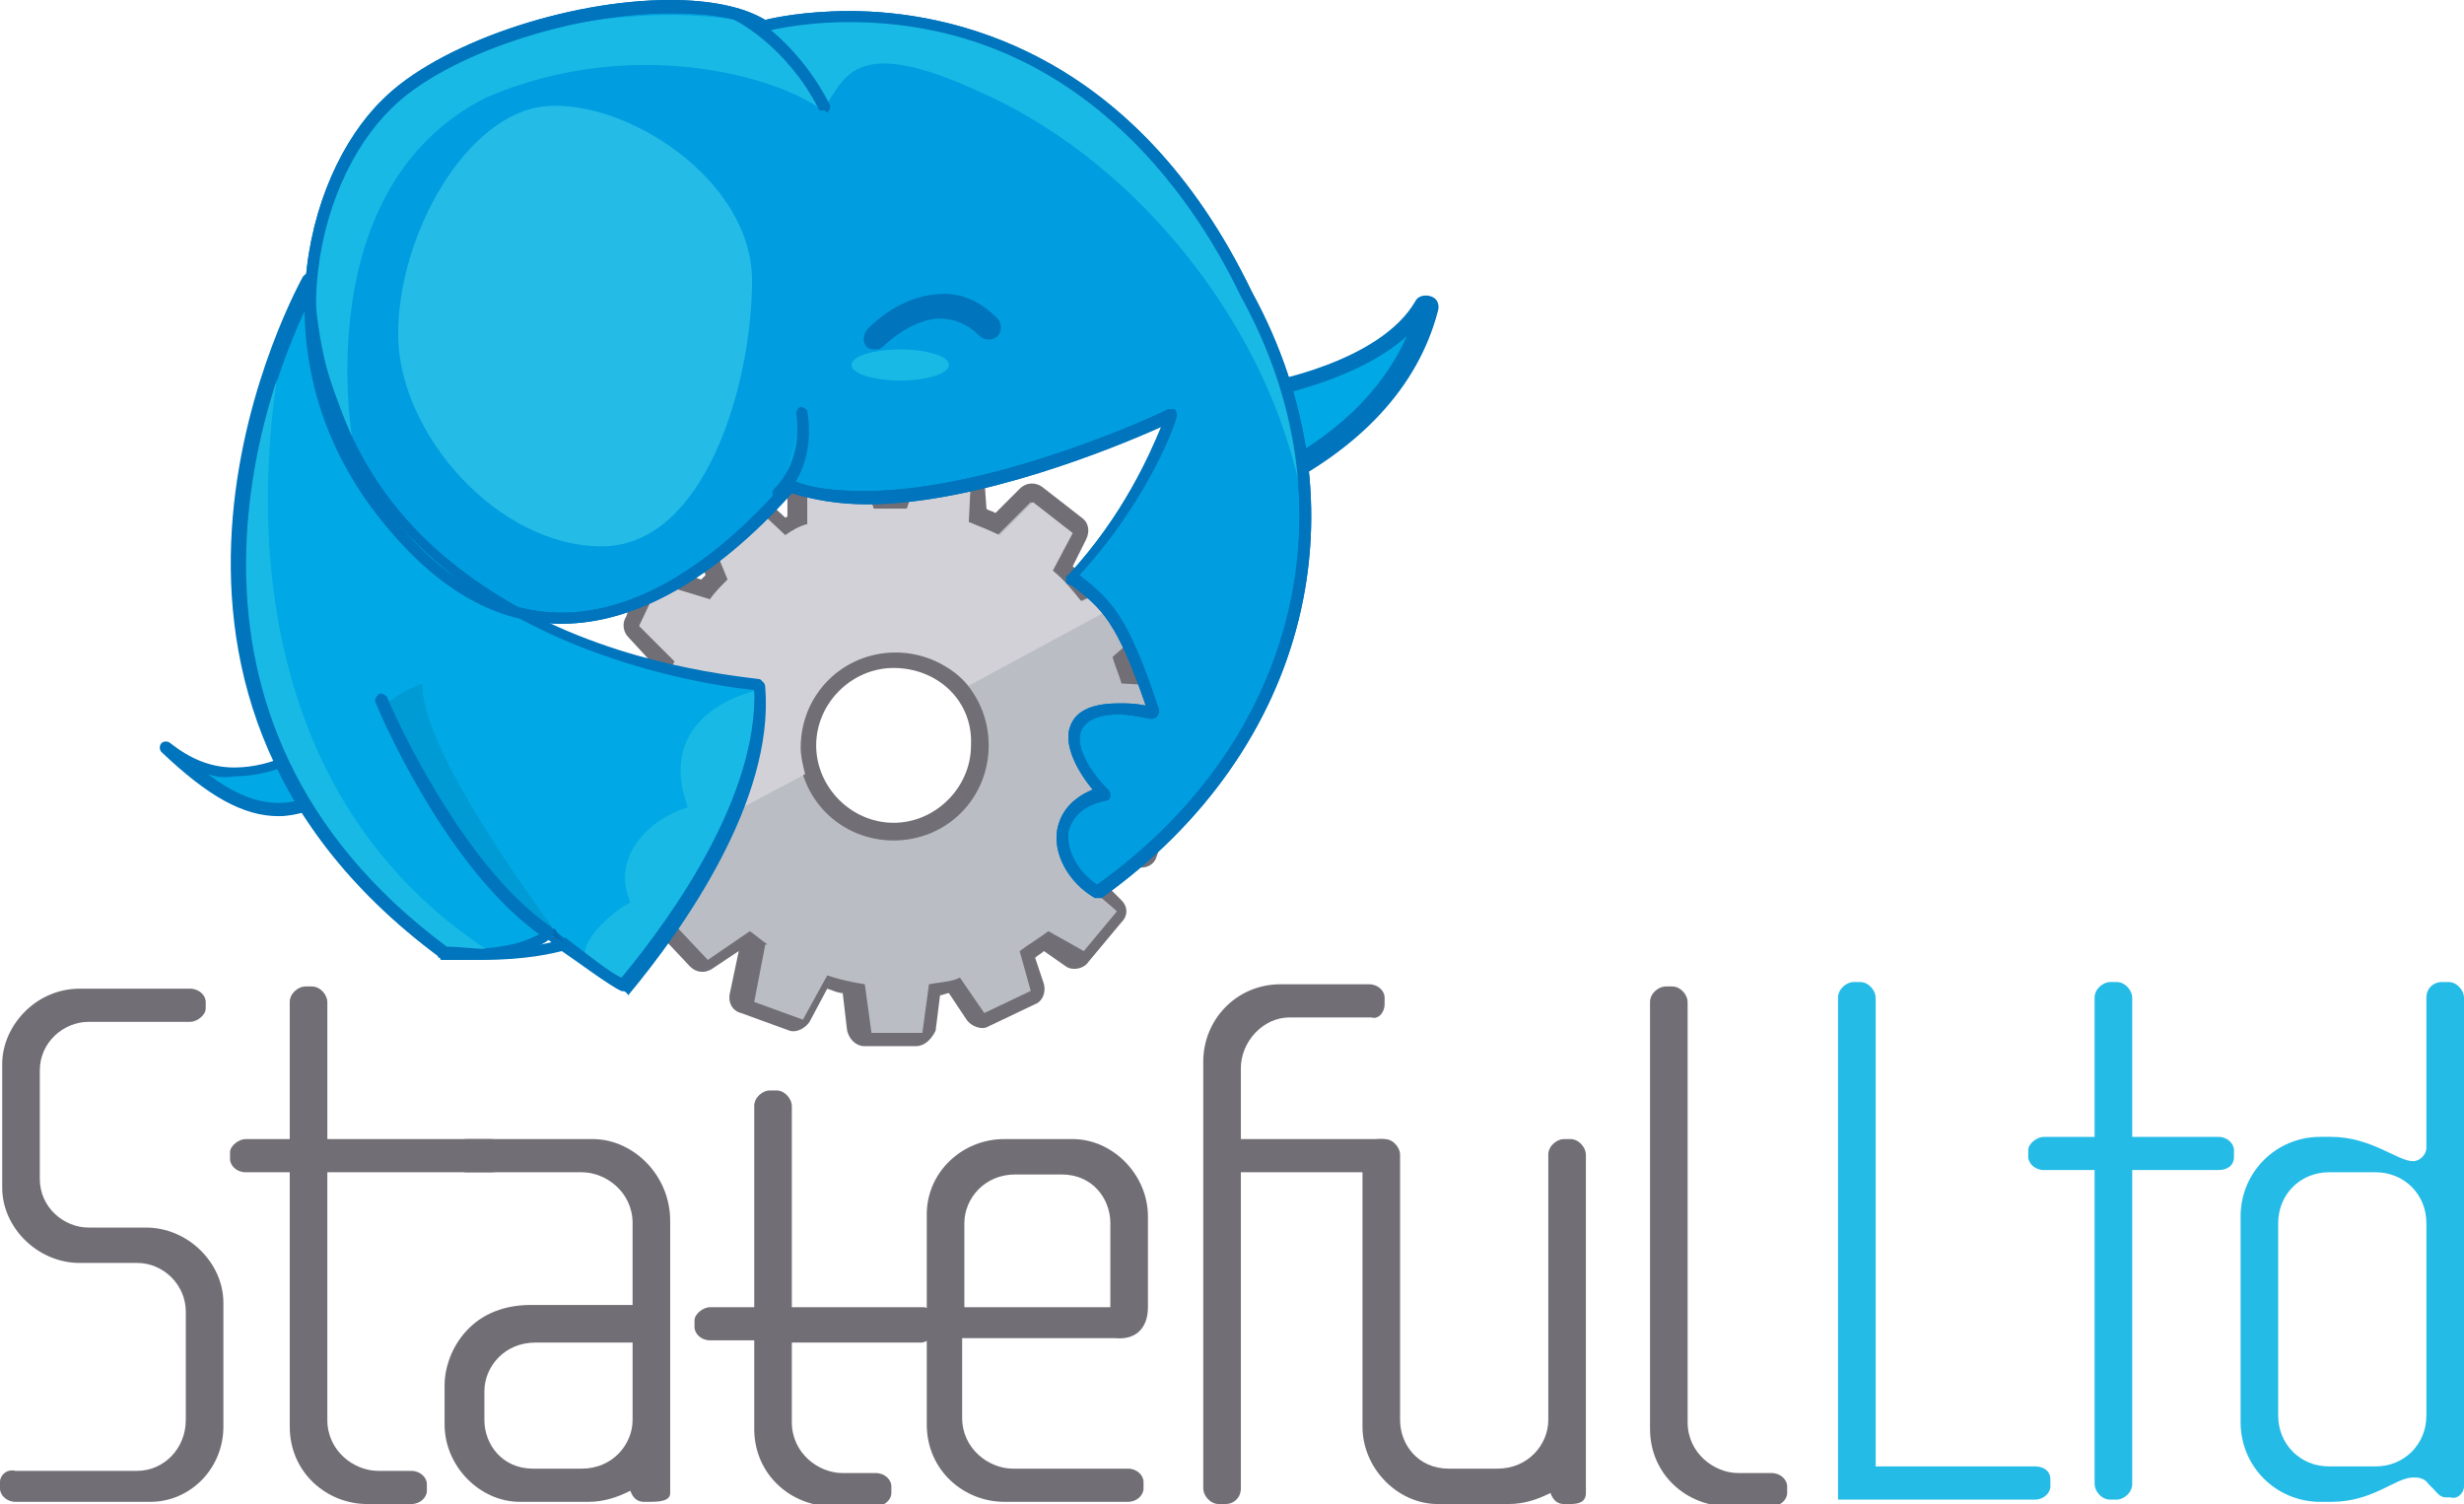 <?xml version="1.0" encoding="utf-8"?>
<!-- Generator: Adobe Illustrator 19.1.0, SVG Export Plug-In . SVG Version: 6.00 Build 0)  -->
<svg version="1.1" id="Layer_1" xmlns="http://www.w3.org/2000/svg" xmlns:xlink="http://www.w3.org/1999/xlink" x="0px" y="0px"
	 viewBox="0 0 111.4 68" style="enable-background:new 0 0 111.4 68;" xml:space="preserve">
<style type="text/css">
	.st0{clip-path:url(#SVGID_2_);fill:#FAEA76;}
	.st1{clip-path:url(#SVGID_2_);fill:#0074BD;}
	.st2{clip-path:url(#SVGID_2_);fill:#00A9E5;}
	.st3{clip-path:url(#SVGID_2_);fill:#716F75;}
	.st4{clip-path:url(#SVGID_2_);fill:#BABEC4;}
	.st5{clip-path:url(#SVGID_2_);fill:#D2D1D7;}
	.st6{clip-path:url(#SVGID_2_);fill:#009EE0;}
	.st7{clip-path:url(#SVGID_2_);fill:#24BBE7;}
	.st8{clip-path:url(#SVGID_2_);fill:#18BAE5;}
	.st9{clip-path:url(#SVGID_2_);fill:#009BD4;}
	.st10{clip-path:url(#SVGID_2_);fill:#006AB0;}
</style>
<g>
	<defs>
		<rect id="SVGID_1_" y="0" width="111.4" height="68"/>
	</defs>
	<clipPath id="SVGID_2_">
		<use xlink:href="#SVGID_1_"  style="overflow:visible;"/>
	</clipPath>
	<path class="st0" d="M57.2,17.7c0,0,5.5-0.9,7.3-3.9c-0.9,3.4-3.6,6-7.3,7.8C55.8,19.6,57.2,17.7,57.2,17.7"/>
	<path class="st1" d="M57.5,18.2c-0.2,0.4-0.7,1.5-0.1,2.7c2.4-1.3,4.3-2.8,5.4-4.7C60.8,17.5,58.3,18.1,57.5,18.2 M57.2,22.2
		c-0.2,0-0.3-0.1-0.5-0.2c-1.6-2.3-0.1-4.4,0-4.5c0.1-0.1,0.2-0.2,0.4-0.2c0.1,0,5.3-0.9,6.9-3.7c0.1-0.2,0.4-0.3,0.7-0.2
		c0.3,0.1,0.4,0.4,0.3,0.7c-0.9,3.4-3.5,6.2-7.6,8.2C57.3,22.1,57.2,22.2,57.2,22.2"/>
	<path class="st2" d="M57.2,17.7c0,0,5.5-0.9,7.3-3.9c-0.9,3.4-3.6,6-7.3,7.8C55.8,19.6,57.2,17.7,57.2,17.7"/>
	<path class="st1" d="M57.3,18c-0.2,0.4-1,1.8-0.1,3.3c3.1-1.5,5.3-3.6,6.4-6.1C61.5,17.1,58,17.8,57.3,18 M57.2,21.9
		c-0.1,0-0.2,0-0.2-0.1c-1.4-2.1,0-4.2,0-4.2c0-0.1,0.1-0.1,0.2-0.1c0.1,0,5.4-0.9,7.1-3.8c0.1-0.1,0.2-0.2,0.3-0.1
		c0.1,0.1,0.2,0.2,0.2,0.3c-0.9,3.3-3.5,6.1-7.4,8C57.2,21.9,57.2,21.9,57.2,21.9"/>
	<path class="st3" d="M40.4,30.2c-1.9,0-3.5,1.6-3.5,3.5c0,1.9,1.6,3.5,3.5,3.5c1.9,0,3.5-1.6,3.5-3.5C44,31.7,42.4,30.2,40.4,30.2
		 M40.4,38.8c-2.8,0-5.1-2.3-5.1-5.1c0-2.8,2.3-5.1,5.1-5.1c2.8,0,5.1,2.3,5.1,5.1C45.5,36.5,43.2,38.8,40.4,38.8 M39.8,45.7l1,0
		l0.2-1.5c0.1-0.3,0.3-0.6,0.7-0.7c0.5-0.1,0.9-0.1,1.3-0.3c0.3-0.1,0.7,0,0.8,0.3l0.7,1.1l0.9-0.4l-0.3-1.1c-0.1-0.3,0-0.7,0.3-0.9
		c0.4-0.2,0.8-0.5,1.2-0.8c0.2-0.2,0.6-0.2,0.9-0.1l1,0.6l0.6-0.8l-0.6-0.7c-0.3-0.3-0.3-0.7-0.1-1c0.4-0.5,0.8-1.1,1-1.8
		c0.1-0.3,0.5-0.5,0.8-0.4l0.9,0.2l0.3-0.9l-0.9-0.5c-0.3-0.2-0.5-0.5-0.4-0.8c0.1-0.6,0.1-1.1,0.1-1.7c0-0.3,0.2-0.7,0.6-0.8
		l0.9-0.2l-0.1-1l-1,0c-0.3,0-0.6-0.2-0.7-0.6c-0.1-0.4-0.2-0.8-0.4-1.1c-0.1-0.3,0-0.6,0.2-0.9l1.1-1l-0.5-0.8l-1.1,0.5
		c-0.3,0.2-0.7,0.1-0.9-0.2c-0.4-0.5-0.8-0.9-1.2-1.3c-0.3-0.2-0.3-0.6-0.2-0.9l0.6-1.1l-0.8-0.6l-1,1c-0.2,0.2-0.6,0.3-0.9,0.1
		c-0.4-0.2-0.8-0.4-1.3-0.5c-0.3-0.1-0.5-0.4-0.5-0.8l0.1-1.3l-0.9-0.2l-0.5,1.3c-0.1,0.3-0.4,0.5-0.8,0.5c-0.5,0-0.9,0-1.4,0
		c-0.3,0-0.7-0.2-0.8-0.5l-0.5-1.4l-1,0.2v1.6c0,0.3-0.2,0.6-0.5,0.7c-0.3,0.1-0.7,0.3-1,0.4c-0.3,0.2-0.7,0.1-0.9-0.1l-1.2-1.2
		l-0.8,0.6l0.7,1.6c0.1,0.3,0,0.6-0.2,0.8c-0.3,0.3-0.5,0.6-0.8,0.9c-0.2,0.2-0.5,0.4-0.8,0.3l-1.7-0.5L29.8,28l1.2,1.2
		c0.2,0.2,0.3,0.5,0.2,0.8c-0.2,0.4-0.3,0.8-0.4,1.2c-0.1,0.3-0.3,0.5-0.7,0.6l-1.8,0.2l0,1l1.6,0.3c0.4,0.1,0.6,0.4,0.6,0.7
		c0,0.6,0.1,1.1,0.2,1.6c0.1,0.3-0.1,0.7-0.4,0.8l-1.4,0.7l0.3,0.9l1.6-0.2c0.4-0.1,0.8,0,0.9,0.4c0.2,0.4,0.4,0.7,0.6,1.1
		c0.2,0.3,0.2,0.7,0,0.9l-1,1.3l0.7,0.7l1.3-0.9c0.3-0.2,0.7-0.2,0.9,0c0.2,0.2,0.5,0.4,0.7,0.5c0.3,0.2,0.4,0.7,0.2,1
		c0,0-0.1,0.1-0.1,0.1l-0.3,1.6l0.9,0.3l0.8-1.5c0.2-0.3,0.6-0.5,0.9-0.4c0.5,0.2,1.1,0.3,1.6,0.4c0.3,0.1,0.6,0.3,0.6,0.6
		L39.8,45.7z M41.4,47.3L41.4,47.3l-2.3,0c-0.4,0-0.7-0.3-0.8-0.7l-0.2-1.7c-0.2,0-0.4-0.1-0.7-0.2l-0.8,1.5
		c-0.2,0.3-0.6,0.5-0.9,0.4l-2.2-0.8c-0.4-0.1-0.6-0.5-0.5-0.9l0.4-1.9l-1.2,0.8c-0.3,0.2-0.7,0.2-1-0.1l-1.6-1.7
		c-0.3-0.3-0.3-0.7,0-1l1.1-1.3c0-0.1-0.1-0.1-0.1-0.2l-1.8,0.3c-0.4,0.1-0.7-0.2-0.9-0.5l-0.7-2.2c-0.1-0.4,0.1-0.8,0.4-0.9
		l1.5-0.7c0-0.2-0.1-0.4-0.1-0.7l-1.6-0.3c-0.4-0.1-0.6-0.4-0.6-0.8l0.1-2.3c0-0.4,0.3-0.7,0.7-0.7l1.9-0.2c0-0.1,0.1-0.3,0.1-0.4
		l-1.2-1.3c-0.2-0.2-0.3-0.6-0.1-0.9L29,26c0.2-0.3,0.6-0.5,0.9-0.4l1.8,0.6c0.1-0.1,0.1-0.1,0.2-0.2l-0.7-1.7
		c-0.1-0.3,0-0.7,0.2-0.9l1.8-1.3c0.3-0.2,0.7-0.2,1,0.1l1.3,1.2c0,0,0.1,0,0.1-0.1v-1.8c0-0.4,0.3-0.7,0.6-0.8l2.3-0.4
		c0.4-0.1,0.7,0.1,0.9,0.5l0.5,1.4c0.1,0,0.3,0,0.4,0l0.5-1.4c0.1-0.4,0.5-0.6,0.9-0.5l2.2,0.5c0.4,0.1,0.6,0.4,0.6,0.8L44.6,23
		c0.1,0.1,0.3,0.1,0.4,0.2l1.1-1.1c0.3-0.3,0.7-0.3,1-0.1l1.8,1.4c0.3,0.2,0.4,0.6,0.2,1l-0.6,1.2c0.2,0.2,0.4,0.4,0.6,0.6l1.2-0.6
		c0.3-0.2,0.8,0,1,0.3l1.3,1.9c0.2,0.3,0.2,0.7-0.1,1l-1.2,1.1c0,0.1,0.1,0.2,0.1,0.3l1.1,0c0.4,0,0.7,0.3,0.7,0.7l0.2,2.3
		c0,0.4-0.2,0.7-0.6,0.8l-1,0.3c0,0.3,0,0.5-0.1,0.8l1,0.5c0.3,0.2,0.5,0.6,0.4,0.9l-0.8,2.2c-0.1,0.4-0.5,0.6-0.9,0.5L50.6,39
		c-0.2,0.3-0.4,0.7-0.6,1l0.7,0.7c0.3,0.3,0.3,0.7,0,1l-1.5,1.8c-0.2,0.3-0.7,0.4-1,0.2L47.2,43c-0.1,0.1-0.3,0.2-0.4,0.3l0.4,1.2
		c0.1,0.4-0.1,0.8-0.4,0.9l-2.1,1c-0.3,0.2-0.8,0-1-0.3l-0.8-1.2c-0.1,0-0.3,0.1-0.4,0.1l-0.2,1.6C42.1,47,41.8,47.3,41.4,47.3"/>
	<path class="st4" d="M40.4,38c-2.4,0-4.3-1.9-4.3-4.3c0-2.4,1.9-4.3,4.3-4.3c2.4,0,4.3,1.9,4.3,4.3C44.7,36.1,42.8,38,40.4,38
		 M51.1,33.7L51.1,33.7l1.5-0.4L52.4,31l-1.7-0.1c-0.1-0.4-0.3-0.8-0.4-1.2l1.6-1.4l-1.3-1.9l-1.8,0.8c-0.4-0.5-0.8-1-1.3-1.4
		l0.9-1.7l-1.8-1.4l-1.5,1.5c-0.4-0.2-0.9-0.4-1.4-0.6l0.1-2l-2.2-0.5L41,23c-0.2,0-0.3,0-0.5,0c-0.3,0-0.6,0-1,0l-0.7-2l-2.3,0.4
		v2.3c-0.4,0.1-0.7,0.3-1,0.5l-1.7-1.6L32,24l0.9,2.2c-0.3,0.3-0.6,0.6-0.8,0.9l-2.3-0.7l-0.9,1.9l1.6,1.6c-0.2,0.4-0.3,0.8-0.4,1.3
		l-2.4,0.3l-0.1,2.3l2.2,0.4c0,0.6,0.1,1.2,0.2,1.8l-2,1l0.7,2.2l2.4-0.4l0,0c0.2,0.4,0.4,0.8,0.7,1.1l-1.4,1.8l1.6,1.7l1.9-1.3
		c0.3,0.2,0.5,0.4,0.8,0.6l-0.1,0l-0.5,2.6l2.2,0.8l1.1-2c0.6,0.2,1.1,0.3,1.7,0.4l0.3,2.2l2.3,0l0.3-2.2c0.5-0.1,1-0.1,1.4-0.3
		l1.1,1.6l2.1-1l-0.5-1.8c0.4-0.3,0.9-0.6,1.3-0.9l1.6,0.9l1.5-1.8L49.1,40c0.4-0.6,0.8-1.2,1.1-1.9l1.5,0.3l0.8-2.2L51,35.5
		C51.1,34.9,51.1,34.3,51.1,33.7"/>
	<path class="st5" d="M48.9,27.2c-0.4-0.5-0.8-1-1.3-1.4l0.9-1.7l-1.8-1.4l-1.5,1.5c-0.4-0.2-0.9-0.4-1.4-0.6l0.1-2l-2.2-0.5L41,23
		c-0.2,0-0.3,0-0.5,0c-0.3,0-0.7,0-1,0l-0.7-2l-2.3,0.4v2.3c-0.4,0.1-0.7,0.3-1,0.5l-1.7-1.6L32,24l0.9,2.2
		c-0.3,0.3-0.6,0.6-0.8,0.9l-2.3-0.7l-0.9,1.9l1.6,1.6c-0.2,0.4-0.3,0.8-0.4,1.3l-2.4,0.3l-0.1,2.3l2.2,0.4c0,0.6,0.1,1.2,0.2,1.8
		l-2,1l0.7,2.1l7.7-4.1c-0.1-0.4-0.2-0.8-0.2-1.2c0-2.4,1.9-4.3,4.3-4.3c1.3,0,2.5,0.6,3.3,1.5l7.4-4l-0.4-0.6L48.9,27.2z"/>
	<path class="st2" d="M14,33.8c0,0-3.4,2.5-6.5,0c3.1,2.9,5,3.5,7.5,2.1C17.5,34.5,14,33.8,14,33.8"/>
	<path class="st1" d="M9.4,35c1.2,0.9,2.2,1.3,3.2,1.3c0.7,0,1.4-0.2,2.3-0.7c0.5-0.3,0.8-0.5,0.8-0.7c0-0.3-0.9-0.7-1.6-0.9
		c-0.4,0.3-1.8,1.1-3.5,1.1C10.1,35.2,9.7,35.1,9.4,35 M12.6,36.9L12.6,36.9C11,36.9,9.4,36,7.3,34c-0.1-0.1-0.1-0.3,0-0.4
		s0.3-0.1,0.4,0c0.9,0.7,1.8,1.1,2.9,1.1c1.8,0,3.3-1,3.3-1.1c0.1,0,0.1-0.1,0.2,0c0.3,0.1,2,0.5,2.1,1.3c0.1,0.5-0.3,0.9-1,1.3
		C14.2,36.6,13.4,36.9,12.6,36.9"/>
	<path class="st6" d="M34.6,1.2c0,0,14.1-3.9,21.8,12.2c5,9,3.2,20-6.8,27c-2-1.2-2.4-3.8,0.3-4.5c-2.1-2.1-2-4.5,2.3-3.6
		c-1.5-4.5-2.3-5-3.8-6.2c3.3-3.6,4.5-7.4,4.5-7.4s-11.4,5.4-17.3,3.2c-5.9,6.6-12.5,8.6-18.2,1.5c-5.7-7.1-3.5-15.5,0-18.8
		C20.9,1.3,30.5-1.1,34.6,1.2"/>
	<path class="st1" d="M50.6,32.3c-0.6,0-1.4,0.1-1.7,0.7c-0.3,0.6,0.2,1.7,1.2,2.7c0.1,0.1,0.1,0.2,0.1,0.3c0,0.1-0.1,0.2-0.2,0.2
		c-1,0.2-1.5,0.7-1.7,1.4c-0.1,0.8,0.4,1.8,1.3,2.4c9.1-6.5,11.7-17.2,6.5-26.6C53.9,8.8,48.6,1,38.4,1c-2.2,0-3.7,0.4-3.7,0.4
		c-0.1,0-0.1,0-0.2,0c-1-0.6-2.4-0.8-4.2-0.8c-4.5,0-10.2,1.9-12.6,4.3c-3.5,3.4-5.5,11.6,0,18.4c2.3,2.9,4.9,4.4,7.7,4.4
		c3.2,0,6.7-2,10.1-5.9c0.1-0.1,0.2-0.1,0.3-0.1c0.9,0.4,2,0.5,3.3,0.5c5.9,0,13.6-3.6,13.7-3.7c0.1,0,0.2,0,0.3,0
		c0.1,0.1,0.1,0.2,0.1,0.3c0,0.2-1.2,3.7-4.4,7.2c1.4,1.1,2.2,1.8,3.6,6.1c0,0.1,0,0.2-0.1,0.3c-0.1,0.1-0.2,0.1-0.3,0.1
		C51.5,32.4,51,32.3,50.6,32.3 M49.6,40.6c-0.1,0-0.1,0-0.1,0c-1.2-0.7-1.9-2-1.7-3.1c0.1-0.5,0.4-1.3,1.6-1.8
		c-0.9-1.1-1.3-2.2-1-2.9c0.2-0.5,0.7-1,2.2-1c0.4,0,0.7,0,1.2,0.1c-1.3-3.8-2-4.4-3.3-5.4l-0.2-0.1c-0.1,0-0.1-0.1-0.1-0.2
		c0-0.1,0-0.2,0.1-0.2c2.5-2.7,3.7-5.5,4.2-6.7c-2,0.9-8.3,3.5-13.3,3.5c-1.3,0-2.4-0.2-3.4-0.5c-3.5,3.9-7.1,5.9-10.4,5.9
		c-2.9,0-5.6-1.5-8.1-4.6c-5.7-7-3.6-15.6,0-19.1C19.8,2,25.6,0,30.3,0c1.8,0,3.3,0.3,4.3,0.9c0.4-0.1,1.8-0.4,3.8-0.4
		c4.5,0,12.9,1.7,18.2,12.7c5.3,9.7,2.6,20.7-6.8,27.4C49.7,40.6,49.6,40.6,49.6,40.6"/>
	<path class="st2" d="M14,12.7c0,0-10.5,18.2,6,30.4c3.6,0.3,4.8-0.9,4.8-0.9s2.9,2.3,3.3,2.4c3.6-4.4,6.5-9.5,6.2-13.7
		C29,30.4,14.6,27.3,14,12.7"/>
	<path class="st1" d="M24.8,41.9c0.1,0,0.1,0,0.2,0.1c1.2,1,2.6,2,3.1,2.3c2.4-2.9,6.2-8.3,6-13.1c-2.8-0.3-18.9-2.6-20.2-17.4
		c-1.8,3.7-7.7,18.7,6.3,29.1c0.3,0,0.7,0,1,0c2.6,0,3.5-0.9,3.5-0.9C24.7,41.9,24.7,41.9,24.8,41.9 M28.1,44.8L28.1,44.8
		c-0.5-0.2-2.6-1.8-3.3-2.3c-0.4,0.3-1.5,0.9-3.7,0.9c-0.4,0-0.7,0-1.1,0c-0.1,0-0.1,0-0.1-0.1c-16.5-12.2-6.2-30.5-6.1-30.7
		c0.1-0.1,0.2-0.2,0.3-0.1c0.1,0,0.2,0.1,0.2,0.3c0.3,6.2,3,10.9,8.3,14.2c4.8,3,10.2,3.6,11.8,3.8c0.1,0,0.2,0.1,0.2,0.3
		c0.4,5.1-3.7,10.9-6.2,13.9C28.3,44.8,28.2,44.8,28.1,44.8"/>
	<path class="st7" d="M24.7,4.8c3.6-0.3,9.3,3.3,9.3,7.9c0,4.6-2.1,12-6.8,12S18,19.6,18,15.1S21.1,5.1,24.7,4.8"/>
	<path class="st8" d="M15.9,19.7C16,20.1,13.8,8.5,22,4.4C28.5,1.6,35.1,3.4,37.2,5c1-1.5,1.4-3.5,7.2-0.8
		C51.8,7.5,57.9,15.5,59,23.4c-0.6-8-4.3-14.7-10.2-19.4c-5.9-4.6-11.3-3.1-14.3-2.8c-4.8-1.5-15.3,0.3-18,4.4
		C13.9,9.7,12.9,12.7,15.9,19.7"/>
	<path class="st1" d="M50.6,32.3c-0.6,0-1.4,0.1-1.7,0.7c-0.3,0.6,0.2,1.7,1.2,2.7c0.1,0.1,0.1,0.2,0.1,0.3c0,0.1-0.1,0.2-0.2,0.2
		c-1,0.2-1.5,0.7-1.7,1.4c-0.1,0.8,0.4,1.8,1.3,2.4c9.1-6.5,11.7-17.2,6.5-26.6C53.9,8.8,48.6,1,38.4,1c-2.2,0-3.7,0.4-3.7,0.4
		c-0.1,0-0.1,0-0.2,0c-1-0.6-2.4-0.8-4.2-0.8c-4.5,0-10.2,1.9-12.6,4.3c-3.5,3.4-5.5,11.6,0,18.4c2.3,2.9,4.9,4.4,7.7,4.4
		c3.2,0,6.7-2,10.1-5.9c0.1-0.1,0.2-0.1,0.3-0.1c0.9,0.4,2,0.5,3.3,0.5c5.9,0,13.6-3.6,13.7-3.7c0.1,0,0.2,0,0.3,0
		c0.1,0.1,0.1,0.2,0.1,0.3c0,0.2-1.2,3.7-4.4,7.2c1.4,1.1,2.2,1.8,3.6,6.1c0,0.1,0,0.2-0.1,0.3c-0.1,0.1-0.2,0.1-0.3,0.1
		C51.5,32.4,51,32.3,50.6,32.3 M49.6,40.6c-0.1,0-0.1,0-0.1,0c-1.2-0.7-1.9-2-1.7-3.1c0.1-0.5,0.4-1.3,1.6-1.8
		c-0.9-1.1-1.3-2.2-1-2.9c0.2-0.5,0.7-1,2.2-1c0.4,0,0.7,0,1.2,0.1c-1.3-3.8-2-4.4-3.3-5.4l-0.2-0.1c-0.1,0-0.1-0.1-0.1-0.2
		c0-0.1,0-0.2,0.1-0.2c2.5-2.7,3.7-5.5,4.2-6.7c-2,0.9-8.3,3.5-13.3,3.5c-1.3,0-2.4-0.2-3.4-0.5c-3.5,3.9-7.1,5.9-10.4,5.9
		c-2.9,0-5.6-1.5-8.1-4.6c-5.7-7-3.6-15.6,0-19.1C19.8,2,25.6,0,30.3,0c1.8,0,3.3,0.3,4.3,0.9c0.4-0.1,1.8-0.4,3.8-0.4
		c4.5,0,12.9,1.7,18.2,12.7c5.3,9.7,2.6,20.7-6.8,27.4C49.7,40.6,49.6,40.6,49.6,40.6"/>
	<path class="st1" d="M37.2,5C37.1,5,37,5,37,4.9c-1.5-2.9-3.8-4-3.8-4C33,0.8,33,0.7,33,0.5c0.1-0.1,0.2-0.2,0.4-0.1
		c0.1,0,2.5,1.2,4.1,4.3c0.1,0.1,0,0.3-0.1,0.4C37.3,5,37.3,5,37.2,5"/>
	<path class="st1" d="M39.6,15.8c-0.1,0-0.3,0-0.4-0.1c-0.2-0.2-0.2-0.5,0-0.8c0.1-0.1,1.4-1.5,3.2-1.6c1-0.1,1.9,0.3,2.7,1.1
		c0.2,0.2,0.2,0.6,0,0.8s-0.6,0.2-0.8,0c-0.6-0.6-1.2-0.8-1.9-0.8c-1.3,0.1-2.4,1.2-2.4,1.2C39.9,15.7,39.8,15.8,39.6,15.8"/>
	<path class="st8" d="M13,14.7c0,0-5.1,19,9.1,28.3c-2.1,0-2.5,0-2.5,0s-7.9-6-8.7-14.2C10.2,20.8,13,14.7,13,14.7"/>
	<path class="st8" d="M34.3,31.2c0,0-4.8,0.9-3.2,5.3c-1.7,0.5-3.5,2.2-2.6,4.3c-1.3,0.7-2.5,2.2-1.9,2.6c1.2,0.8,1.5,1,1.5,1
		s4.4-5.8,5.2-8.3s1-5.4,1-5.4"/>
	<path class="st1" d="M25.5,42.4c0.1,0,0.1,0,0.2,0.1c0.8,0.6,1.9,1.5,2.4,1.7c2.4-2.9,6.2-8.3,6-13.1c-2.8-0.3-18.9-2.6-20.2-17.4
		c-1.8,3.7-7.7,18.7,6.3,29.1c0.6,0,1.2,0.1,1.8,0.1C24.2,42.9,25.4,42.5,25.5,42.4L25.5,42.4z M28.1,44.8L28.1,44.8
		c-0.5-0.2-2.1-1.4-2.7-1.8c-0.4,0.1-1.6,0.4-3.6,0.4c-0.6,0-1.2,0-1.9-0.1c-0.1,0-0.1,0-0.1-0.1c-16.5-12.2-6.2-30.5-6.1-30.7
		c0.1-0.1,0.2-0.2,0.3-0.1c0.1,0,0.2,0.1,0.2,0.3c0.3,6.2,3,10.9,8.3,14.2c4.8,3,10.2,3.6,11.8,3.8c0.1,0,0.2,0.1,0.2,0.3
		c0.4,5.1-3.7,10.9-6.2,13.9C28.3,44.8,28.2,44.8,28.1,44.8"/>
	<path class="st9" d="M19.1,30.9c-1.1,0.4-1.7,1-1.7,1s2.4,6.3,7.2,10.2c0,0,0,0,0,0c0.1-0.1,0.1-0.1,0.2-0.1c0.1,0,0.1,0,0.2,0.1
		c0,0,0,0,0.1,0C23.5,39.9,19,33.6,19.1,30.9"/>
	<path class="st10" d="M24.8,41.9c-0.1,0-0.1,0-0.2,0.1c0,0,0,0,0,0c0.2,0.2,0.4,0.3,0.7,0.5c0.1,0,0.1,0,0.1,0
		c-0.1-0.1-0.2-0.3-0.3-0.5c0,0,0,0-0.1,0C24.9,41.9,24.9,41.9,24.8,41.9"/>
	<path class="st10" d="M25.4,42.5c0,0-0.1,0-0.1,0c0.1,0.1,0.2,0.1,0.3,0.2c0,0,0,0,0,0C25.5,42.7,25.5,42.6,25.4,42.5"/>
	<path class="st1" d="M24.8,42.4c-0.1,0-0.1,0-0.2,0c-4.4-3-7.5-10.3-7.6-10.6c-0.1-0.1,0-0.3,0.1-0.4c0.1-0.1,0.3,0,0.4,0.1
		c0,0.1,3.2,7.5,7.4,10.4c0.1,0.1,0.2,0.3,0.1,0.4C25,42.4,24.9,42.4,24.8,42.4"/>
	<path class="st2" d="M36.3,18.7c0,0,0.4,2.1-1,3.6"/>
	<path class="st1" d="M35.2,22.6c-0.1,0-0.1,0-0.2-0.1c-0.1-0.1-0.1-0.3,0-0.4c1.4-1.4,1-3.4,1-3.4c0-0.1,0.1-0.3,0.2-0.3
		c0.1,0,0.3,0.1,0.3,0.2c0,0.1,0.5,2.3-1.1,3.9C35.4,22.6,35.3,22.6,35.2,22.6"/>
	<path class="st8" d="M42.9,16.5c0,0.4-1,0.7-2.2,0.7c-1.2,0-2.2-0.3-2.2-0.7c0-0.4,1-0.7,2.2-0.7C41.9,15.8,42.9,16.1,42.9,16.5"/>
	<path class="st7" d="M109.7,64c0,1.3-1,2.3-2.3,2.3h-2.1c-1.3,0-2.3-1-2.3-2.3v-8.7c0-1.3,1-2.3,2.3-2.3h2.1c1.3,0,2.3,1,2.3,2.3
		V64z M111.4,67.2V45.1c0-0.3-0.3-0.7-0.7-0.7h-0.3c-0.4,0-0.7,0.3-0.7,0.7v6.8c0,0.3-0.3,0.6-0.6,0.6c-0.7,0-1.9-1.1-3.7-1.1h-0.5
		c-2,0-3.6,1.6-3.6,3.6v9.3c0,2,1.6,3.6,3.6,3.6h0.5c1.9,0,2.9-1.1,3.7-1.1c0.2,0,0.5,0,0.7,0.3l0.2,0.2c0.2,0.2,0.3,0.4,0.6,0.4
		h0.2C111.1,67.8,111.4,67.5,111.4,67.2 M101,52.3V52c0-0.3-0.3-0.6-0.7-0.6h-3.9v-6.3c0-0.3-0.3-0.7-0.7-0.7h-0.3
		c-0.3,0-0.7,0.3-0.7,0.7v6.3h-2.3c-0.3,0-0.7,0.3-0.7,0.6v0.3c0,0.3,0.3,0.6,0.7,0.6h2.3v14.2c0,0.3,0.3,0.7,0.7,0.7h0.3
		c0.3,0,0.7-0.3,0.7-0.7V52.9h3.9C100.7,52.9,101,52.7,101,52.3 M92.7,67.2v-0.3c0-0.4-0.3-0.6-0.7-0.6h-7.2V45.1
		c0-0.3-0.3-0.7-0.7-0.7h-0.3c-0.3,0-0.7,0.3-0.7,0.7v22.7H92C92.4,67.8,92.7,67.5,92.7,67.2"/>
	<path class="st3" d="M10.1,64.5v-5.6c0-1.8-1.6-3.4-3.5-3.4H4c-1.1,0-2.2-0.9-2.2-2.2v-4.9c0-1.3,1.1-2.2,2.2-2.2h4.6
		c0.3,0,0.7-0.3,0.7-0.6v-0.3c0-0.3-0.3-0.6-0.7-0.6H3.6c-2,0-3.5,1.7-3.5,3.4v5.6c0,1.8,1.6,3.4,3.5,3.4h2.6c1.2,0,2.2,1,2.2,2.2
		v4.9c0,1.3-1,2.3-2.2,2.3H0.7C0.3,66.4,0,66.7,0,67v0.3c0,0.3,0.3,0.6,0.7,0.6h6.1C8.6,67.9,10.1,66.4,10.1,64.5"/>
	<path class="st3" d="M22.9,52.4v-0.3c0-0.3-0.3-0.6-0.7-0.6h-7.4v-6.2c0-0.3-0.3-0.7-0.7-0.7h-0.3c-0.3,0-0.7,0.3-0.7,0.7v6.2h-2
		c-0.3,0-0.7,0.3-0.7,0.6v0.3c0,0.3,0.3,0.6,0.7,0.6h2l0,11.5c0,2.1,1.7,3.5,3.5,3.5h2c0.4,0,0.7-0.3,0.7-0.6v-0.3
		c0-0.3-0.3-0.6-0.7-0.6h-1.5c-1.1,0-2.3-0.9-2.3-2.3V53h7.4C22.6,53,22.9,52.8,22.9,52.4"/>
	<path class="st7" d="M102.5,67.3"/>
	<path class="st3" d="M28.6,60.6v3.6c0,1.1-0.9,2.2-2.3,2.2h-2.2c-1.4,0-2.2-1.1-2.2-2.2v-1.3c0-1.1,0.9-2.2,2.3-2.2H28.6z
		 M30.3,67.5V55.2c0-2.1-1.7-3.7-3.5-3.7h-5.7c-0.4,0-0.7,0.3-0.7,0.6v0.3c0,0.3,0.3,0.6,0.7,0.6h5.2c1.1,0,2.3,0.9,2.3,2.3v3.7
		c0,0-3,0-4.6,0c-2.9,0-3.9,2.3-3.9,3.6v1.8c0,1.9,1.6,3.5,3.4,3.5h3.1c0.7,0,1.3-0.2,1.9-0.5c0.1,0.3,0.3,0.5,0.6,0.5h0.3
		C30,67.9,30.3,67.8,30.3,67.5"/>
	<path class="st3" d="M50.3,59.1h-6.7v-3.8c0-1.1,0.9-2.2,2.3-2.2H48c1.4,0,2.2,1.1,2.2,2.2V59.1z M51.9,59.1V55
		c0-1.9-1.6-3.5-3.4-3.5h-3.1c-1.9,0-3.5,1.5-3.5,3.4v9.5c0,2.1,1.7,3.5,3.5,3.5H51c0.4,0,0.7-0.3,0.7-0.6V67c0-0.3-0.3-0.6-0.7-0.6
		h-5.2c-1.1,0-2.3-0.9-2.3-2.3v-3.6h6.9C51.4,60.6,51.9,60,51.9,59.1"/>
	<path class="st3" d="M62.6,45.4v-0.3c0-0.3-0.3-0.6-0.7-0.6h-4c-2,0-3.5,1.6-3.5,3.5v19.3c0,0.3,0.3,0.7,0.7,0.7h0.3
		c0.4,0,0.7-0.3,0.7-0.7V53h6.4c0.3,0,0.7-0.3,0.7-0.6v-0.3c0-0.3-0.3-0.6-0.7-0.6h-6.4v-3.2c0-1.2,1-2.3,2.2-2.3H62
		C62.3,46.1,62.6,45.8,62.6,45.4"/>
	<path class="st3" d="M76.3,45.3c0-0.3-0.3-0.7-0.7-0.7h-0.3c-0.3,0-0.7,0.3-0.7,0.7l0,19.3c0,2.1,1.7,3.5,3.5,3.5h2
		c0.4,0,0.7-0.3,0.7-0.6v-0.3c0-0.3-0.3-0.6-0.7-0.6h-1.5c-1.1,0-2.3-0.9-2.3-2.3L76.3,45.3z"/>
	<path class="st3" d="M42.4,60v-0.3c0-0.3-0.3-0.6-0.7-0.6h-5.9V50c0-0.3-0.3-0.7-0.7-0.7h-0.3c-0.3,0-0.7,0.3-0.7,0.7v9.1h-2
		c-0.3,0-0.7,0.3-0.7,0.6V60c0,0.3,0.3,0.6,0.7,0.6h2l0,4c0,2.1,1.7,3.5,3.5,3.5h2c0.4,0,0.7-0.3,0.7-0.6v-0.3
		c0-0.3-0.3-0.6-0.7-0.6h-1.5c-1.1,0-2.3-0.9-2.3-2.3v-3.6h5.9C42.1,60.6,42.4,60.3,42.4,60"/>
	<path class="st3" d="M71.7,52.2c0-0.3-0.3-0.7-0.7-0.7h-0.3c-0.3,0-0.7,0.3-0.7,0.7v12c0,1.1-0.9,2.2-2.3,2.2h-2.2
		c-1.4,0-2.2-1.1-2.2-2.2v-12c0-0.3-0.3-0.7-0.7-0.7h-0.3c-0.3,0-0.7,0.3-0.7,0.7v12.3c0,1.9,1.6,3.5,3.4,3.5h3.2
		c0.7,0,1.3-0.2,1.9-0.5c0.1,0.3,0.3,0.5,0.6,0.5H71c0.4,0,0.7-0.1,0.7-0.5V52.2z"/>
</g>
</svg>
